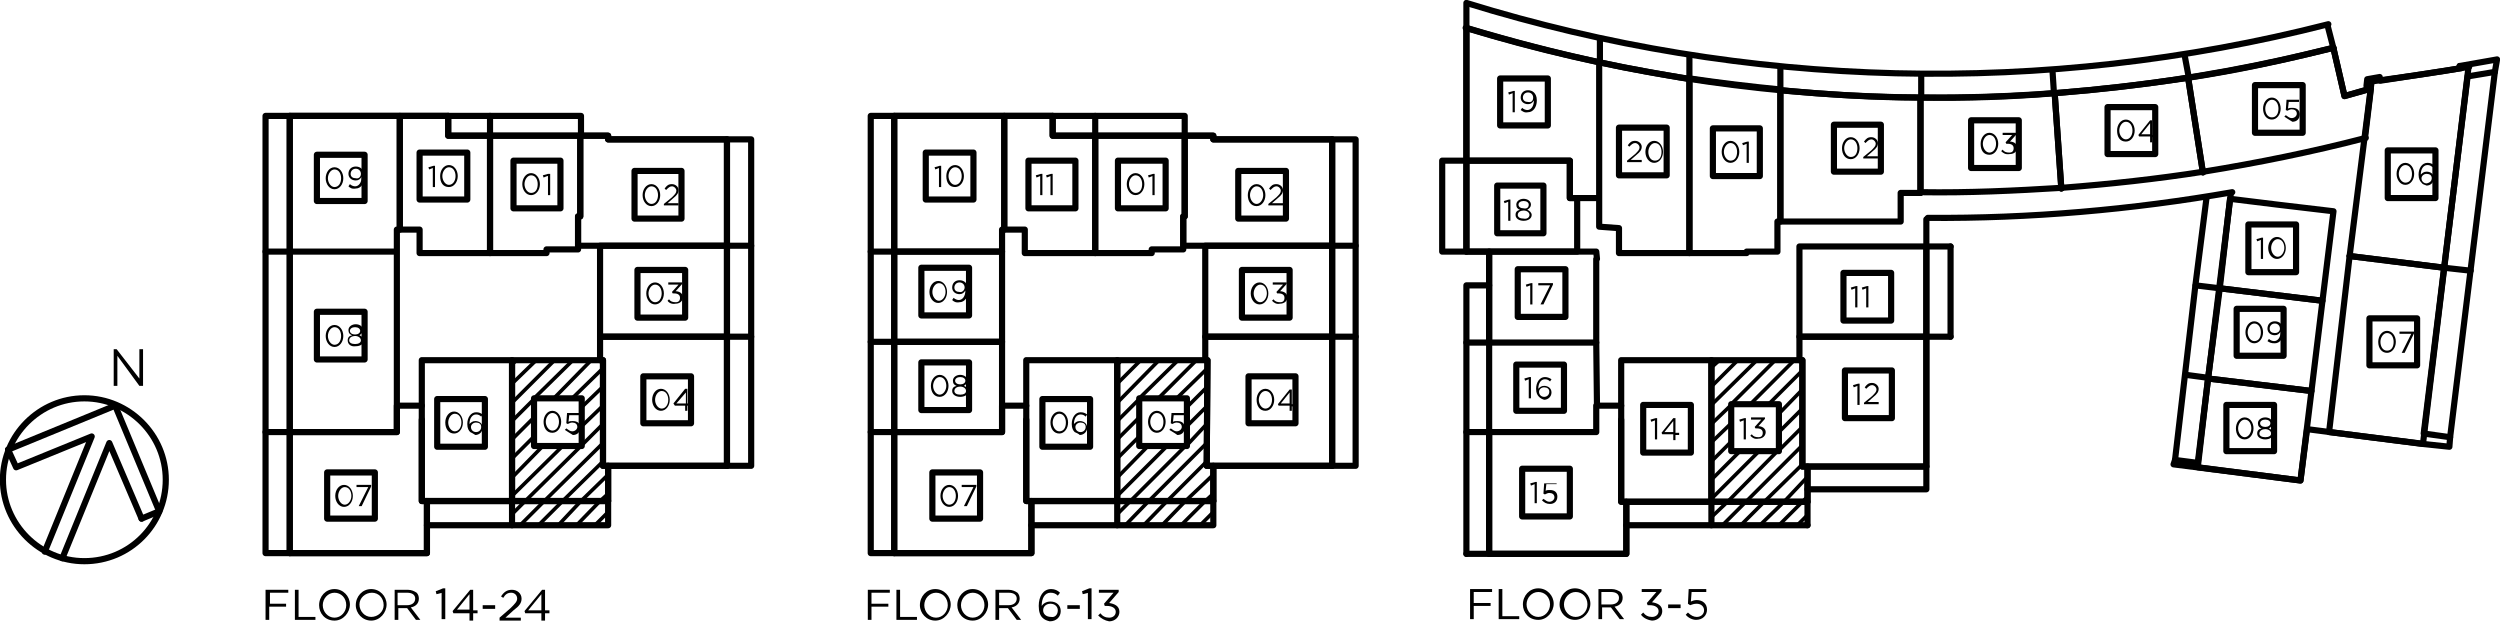 <?xml version="1.0" encoding="utf-8"?>
<!-- Generator: Adobe Illustrator 21.0.0, SVG Export Plug-In . SVG Version: 6.00 Build 0)  -->
<svg version="1.1" id="Layer_1" xmlns="http://www.w3.org/2000/svg" xmlns:xlink="http://www.w3.org/1999/xlink" x="0px" y="0px"
	 viewBox="0 0 340.8 85.5" style="enable-background:new 0 0 340.8 85.5;" xml:space="preserve">
<style type="text/css">
	.st0{fill:none;stroke:#000000;stroke-width:0.84;stroke-linecap:round;stroke-linejoin:round;stroke-miterlimit:10;}
	.st1{fill:none;stroke:#000000;stroke-width:0.5;stroke-linecap:round;stroke-linejoin:round;stroke-miterlimit:10;}
	.st2{enable-background:new    ;}
</style>
<path class="st0" d="M22.6,65.4c0-6.1-5-11.1-11.1-11.1s-11.1,5-11.1,11.1s5,11.1,11.1,11.1C17.7,76.5,22.6,71.5,22.6,65.4"/>
<polyline class="st0" points="1.1,61.3 15.7,55.3 21.7,69.7 "/>
<polyline class="st0" points="8.5,76.1 14.9,60.4 19.3,70.7 "/>
<polyline class="st0" points="6.1,75.2 12.5,59.5 2.2,63.7 1.1,61.3 "/>
<line class="st0" x1="19.3" y1="70.7" x2="21.7" y2="69.7"/>
<line class="st1" x1="152.3" y1="49.7" x2="152.9" y2="49.1"/>
<line class="st1" x1="152.3" y1="52.3" x2="155.5" y2="49.1"/>
<line class="st1" x1="152.3" y1="54.9" x2="158" y2="49.1"/>
<line class="st1" x1="152.3" y1="57.4" x2="155.3" y2="54.4"/>
<line class="st1" x1="155.3" y1="54.3" x2="160.6" y2="49.1"/>
<line class="st1" x1="152.3" y1="59.9" x2="155.3" y2="56.9"/>
<line class="st1" x1="157.9" y1="54.3" x2="163.1" y2="49.1"/>
<line class="st1" x1="152.3" y1="62.5" x2="155.3" y2="59.5"/>
<line class="st1" x1="160.4" y1="54.3" x2="164.6" y2="50.2"/>
<line class="st1" x1="152.3" y1="65.1" x2="156.5" y2="60.8"/>
<line class="st1" x1="161.8" y1="55.5" x2="164.6" y2="52.7"/>
<line class="st1" x1="152.3" y1="67.6" x2="159.1" y2="60.8"/>
<line class="st1" x1="161.8" y1="58.1" x2="164.6" y2="55.3"/>
<line class="st1" x1="154.1" y1="68.3" x2="161.6" y2="60.8"/>
<line class="st1" x1="161.8" y1="60.7" x2="164.5" y2="57.8"/>
<line class="st1" x1="156.6" y1="68.3" x2="164.5" y2="60.4"/>
<line class="st1" x1="159.1" y1="68.3" x2="164.5" y2="62.9"/>
<line class="st1" x1="161.6" y1="68.3" x2="165.4" y2="64.7"/>
<line class="st1" x1="164.3" y1="68.3" x2="165.4" y2="67.3"/>
<line class="st1" x1="152.3" y1="70.1" x2="154.1" y2="68.3"/>
<line class="st1" x1="153.4" y1="71.6" x2="156.6" y2="68.3"/>
<line class="st1" x1="155.9" y1="71.6" x2="159.1" y2="68.3"/>
<line class="st1" x1="158.4" y1="71.6" x2="161.6" y2="68.3"/>
<line class="st1" x1="161" y1="71.6" x2="164.3" y2="68.3"/>
<line class="st1" x1="163.6" y1="71.6" x2="165.4" y2="69.8"/>
<line class="st1" x1="69.8" y1="49.7" x2="70.4" y2="49.1"/>
<line class="st1" x1="69.8" y1="52.3" x2="73.1" y2="49.1"/>
<line class="st1" x1="69.8" y1="54.9" x2="75.6" y2="49.1"/>
<line class="st1" x1="69.8" y1="57.4" x2="72.8" y2="54.4"/>
<line class="st1" x1="72.8" y1="54.3" x2="78.1" y2="49.1"/>
<line class="st1" x1="69.8" y1="59.9" x2="72.8" y2="56.9"/>
<line class="st1" x1="75.5" y1="54.3" x2="80.6" y2="49.1"/>
<line class="st1" x1="69.8" y1="62.5" x2="72.8" y2="59.5"/>
<line class="st1" x1="78" y1="54.3" x2="82.2" y2="50.2"/>
<line class="st1" x1="69.8" y1="65.1" x2="74" y2="60.8"/>
<line class="st1" x1="79.3" y1="55.5" x2="82.2" y2="52.7"/>
<line class="st1" x1="69.8" y1="67.6" x2="76.7" y2="60.8"/>
<line class="st1" x1="79.3" y1="58.1" x2="82.2" y2="55.3"/>
<line class="st1" x1="71.6" y1="68.3" x2="79.2" y2="60.8"/>
<line class="st1" x1="79.3" y1="60.7" x2="82.2" y2="57.8"/>
<line class="st1" x1="74.2" y1="68.3" x2="82.2" y2="60.4"/>
<line class="st1" x1="76.7" y1="68.3" x2="82.2" y2="62.9"/>
<line class="st1" x1="79.2" y1="68.3" x2="82.9" y2="64.7"/>
<line class="st1" x1="81.8" y1="68.3" x2="82.9" y2="67.3"/>
<line class="st1" x1="69.8" y1="70.1" x2="71.6" y2="68.3"/>
<line class="st1" x1="70.9" y1="71.6" x2="74.2" y2="68.3"/>
<line class="st1" x1="73.4" y1="71.6" x2="76.7" y2="68.3"/>
<line class="st1" x1="76.1" y1="71.6" x2="79.2" y2="68.3"/>
<line class="st1" x1="78.6" y1="71.6" x2="81.8" y2="68.3"/>
<line class="st1" x1="81.1" y1="71.6" x2="82.9" y2="69.8"/>
<polyline class="st0" points="140.6,71.6 165.4,71.6 165.4,68.3 "/>
<polyline class="st0" points="181.6,19 184.8,19 184.8,63.5 181.6,63.5 "/>
<polyline class="st0" points="161.5,18.5 161.5,15.8 143.5,15.8 "/>
<polyline class="st0" points="125.6,36.5 132.1,36.5 132.1,43 125.6,43 125.6,36.5 "/>
<polyline class="st0" points="140.2,21.9 146.6,21.9 146.6,28.4 140.2,28.4 140.2,21.9 "/>
<polyline class="st0" points="152.4,21.9 158.9,21.9 158.9,28.4 152.4,28.4 152.4,21.9 "/>
<polyline class="st0" points="168.8,23.3 175.3,23.3 175.3,29.8 168.8,29.8 168.8,23.3 "/>
<polyline class="st0" points="169.3,36.8 175.8,36.8 175.8,43.3 169.3,43.3 169.3,36.8 "/>
<polyline class="st0" points="170.2,51.3 176.6,51.3 176.6,57.7 170.2,57.7 170.2,51.3 "/>
<polyline class="st0" points="155.3,54.3 161.8,54.3 161.8,60.8 155.3,60.8 155.3,54.3 "/>
<polyline class="st0" points="142.1,54.4 148.6,54.4 148.6,60.9 142.1,60.9 142.1,54.4 "/>
<polyline class="st0" points="127.1,64.4 133.6,64.4 133.6,70.7 127.1,70.7 127.1,64.4 "/>
<polyline class="st0" points="125.6,49.4 132.1,49.4 132.1,55.9 125.6,55.9 125.6,49.4 "/>
<polyline class="st0" points="126.2,20.8 132.7,20.8 132.7,27.2 126.2,27.2 126.2,20.8 "/>
<polyline class="st0" points="121.9,15.8 118.7,15.8 118.7,75.4 121.9,75.4 "/>
<polyline class="st0" points="181.6,19 165.4,19 165.4,18.5 143.5,18.5 143.5,15.8 121.9,15.8 121.9,75.4 140.6,75.4 140.6,68.3 
	165.4,68.3 165.4,63.5 181.6,63.5 181.6,19 "/>
<polyline class="st0" points="121.9,46.6 121.9,58.9 136.6,58.9 136.6,54.8 136.6,46.6 121.9,46.6 "/>
<polyline class="st0" points="121.9,34.3 121.9,22.3 121.9,15.8 136.9,15.8 136.9,31.3 136.6,31.3 136.6,34.3 121.9,34.3 "/>
<polyline class="st0" points="121.9,46.6 121.9,34.3 136.6,34.3 136.6,35.2 136.6,46.6 121.9,46.6 "/>
<polyline class="st0" points="139.7,34.5 139.7,31.3 136.9,31.3 136.9,15.8 143.5,15.8 143.5,18.5 149.3,18.5 149.3,34.5 
	139.7,34.5 "/>
<polyline class="st0" points="152.3,49.1 152.3,68.3 165.4,68.3 165.4,63.5 164.5,63.5 164.6,49.1 152.3,49.1 "/>
<polyline class="st0" points="139.9,49.1 139.9,68.3 152.3,68.3 152.3,49.1 139.9,49.1 "/>
<polyline class="st0" points="164.6,49.1 164.3,49.1 164.3,45.9 181.6,45.9 181.6,63.5 164.5,63.5 164.6,49.1 "/>
<polyline class="st0" points="139.9,57.2 139.9,68.3 140.6,68.3 140.6,75.4 121.9,75.4 121.9,58.9 136.6,58.9 136.6,55.3 
	139.9,55.3 "/>
<polyline class="st0" points="157,34 161.3,34 161.3,29.5 161.5,29.5 161.5,18.5 149.3,18.5 149.3,34.5 157,34.5 157,34 "/>
<polyline class="st0" points="161.5,18.5 165.4,18.5 165.4,19 181.6,19 181.6,33.5 164.3,33.5 161.3,33.5 161.3,29.5 161.5,29.5 
	161.5,18.5 "/>
<polyline class="st0" points="181.6,33.5 164.3,33.5 164.3,45.9 181.6,45.9 181.6,33.5 "/>
<line class="st0" x1="149.3" y1="18.5" x2="149.3" y2="15.8"/>
<line class="st0" x1="181.6" y1="33.5" x2="184.8" y2="33.5"/>
<line class="st0" x1="181.6" y1="45.9" x2="184.8" y2="45.9"/>
<line class="st0" x1="152.3" y1="68.3" x2="152.3" y2="71.6"/>
<line class="st0" x1="121.9" y1="58.9" x2="118.7" y2="58.9"/>
<line class="st0" x1="121.9" y1="46.6" x2="118.7" y2="46.6"/>
<line class="st0" x1="121.9" y1="34.3" x2="118.7" y2="34.3"/>
<polyline class="st0" points="58.2,71.6 82.9,71.6 82.9,68.3 "/>
<polyline class="st0" points="99.1,19 102.4,19 102.4,63.5 99.1,63.5 "/>
<polyline class="st0" points="79.2,18.5 79.2,15.8 61.1,15.8 "/>
<polyline class="st0" points="43.2,21.1 49.7,21.1 49.7,27.4 43.2,27.4 43.2,21.1 "/>
<polyline class="st0" points="70,21.9 76.4,21.9 76.4,28.4 70,28.4 70,21.9 "/>
<polyline class="st0" points="86.5,23.3 92.9,23.3 92.9,29.8 86.5,29.8 86.5,23.3 "/>
<polyline class="st0" points="86.9,36.8 93.4,36.8 93.4,43.3 86.9,43.3 86.9,36.8 "/>
<polyline class="st0" points="87.7,51.3 94.2,51.3 94.2,57.7 87.7,57.7 87.7,51.3 "/>
<polyline class="st0" points="72.8,54.3 79.3,54.3 79.3,60.8 72.8,60.8 72.8,54.3 "/>
<polyline class="st0" points="59.6,54.4 66.1,54.4 66.1,60.9 59.6,60.9 59.6,54.4 "/>
<polyline class="st0" points="44.6,64.4 51.1,64.4 51.1,70.7 44.6,70.7 44.6,64.4 "/>
<polyline class="st0" points="43.2,42.5 49.7,42.5 49.7,49 43.2,49 43.2,42.5 "/>
<polyline class="st0" points="57.2,20.8 63.7,20.8 63.7,27.2 57.2,27.2 57.2,20.8 "/>
<polyline class="st0" points="39.5,15.8 36.2,15.8 36.2,75.4 39.5,75.4 "/>
<polyline class="st0" points="99.1,19 82.9,19 82.9,18.5 61.1,18.5 61.1,15.8 39.5,15.8 39.5,75.4 58.2,75.4 58.2,68.3 82.9,68.3 
	82.9,63.5 99.1,63.5 99.1,19 "/>
<polyline class="st0" points="39.5,34.3 54.1,34.3 54.1,31.3 54.5,31.3 54.5,15.8 39.5,15.8 39.5,22.3 39.5,34.3 39.5,58.9 
	54.1,58.9 54.1,54.8 54.1,34.3 39.5,34.3 "/>
<polyline class="st0" points="57.2,34.5 57.2,31.3 54.5,31.3 54.5,15.8 61.1,15.8 61.1,18.5 66.8,18.5 66.8,34.5 57.2,34.5 "/>
<polyline class="st0" points="69.8,49.1 69.8,68.3 82.9,68.3 82.9,63.5 82.2,63.5 82.2,49.1 69.8,49.1 "/>
<polyline class="st0" points="57.5,49.1 57.5,68.3 69.8,68.3 69.8,49.1 57.5,49.1 "/>
<polyline class="st0" points="82.2,49.1 81.8,49.1 81.8,45.9 99.1,45.9 99.1,63.5 82.2,63.5 82.2,49.1 "/>
<polyline class="st0" points="57.5,57.2 57.5,68.3 58.2,68.3 58.2,75.4 39.5,75.4 39.5,58.9 54.1,58.9 54.1,55.3 57.5,55.3 "/>
<polyline class="st0" points="74.5,34 78.8,34 78.8,29.5 79.1,29.5 79.1,18.5 66.8,18.5 66.8,34.5 74.5,34.5 74.5,34 "/>
<polyline class="st0" points="79.1,18.5 82.9,18.5 82.9,19 99.1,19 99.1,33.5 81.8,33.5 78.8,33.5 78.8,29.5 79.1,29.5 79.1,18.5 
	"/>
<polyline class="st0" points="99.1,33.5 81.8,33.5 81.8,45.9 99.1,45.9 99.1,33.5 "/>
<line class="st0" x1="39.5" y1="34.3" x2="36.2" y2="34.3"/>
<line class="st0" x1="39.5" y1="58.9" x2="36.2" y2="58.9"/>
<line class="st0" x1="69.8" y1="68.3" x2="69.8" y2="71.6"/>
<line class="st0" x1="99.1" y1="33.5" x2="102.4" y2="33.5"/>
<line class="st0" x1="99.1" y1="45.9" x2="102.4" y2="45.9"/>
<line class="st0" x1="66.8" y1="18.5" x2="66.8" y2="15.8"/>
<g class="st2">
	<path d="M36.3,80.4h3v0.4h-2.5v1.5H39v0.4h-2.3v1.8h-0.5V80.4z"/>
	<path d="M40.2,80.4h0.5v3.7H43v0.4h-2.8V80.4z"/>
	<path d="M43.5,82.5L43.5,82.5c0-1.2,0.9-2.2,2.1-2.2s2.1,1,2.1,2.1c0,0,0,0,0,0c0,1.1-0.9,2.2-2.1,2.2
		C44.3,84.6,43.5,83.6,43.5,82.5z M47.2,82.5L47.2,82.5c0-1-0.7-1.7-1.6-1.7s-1.6,0.8-1.6,1.7v0c0,0.9,0.7,1.7,1.6,1.7
		S47.2,83.4,47.2,82.5z"/>
	<path d="M48.5,82.5L48.5,82.5c0-1.2,0.9-2.2,2.1-2.2s2.1,1,2.1,2.1c0,0,0,0,0,0c0,1.1-0.9,2.2-2.1,2.2
		C49.4,84.6,48.5,83.6,48.5,82.5z M52.3,82.5L52.3,82.5c0-1-0.7-1.7-1.6-1.7S49,81.5,49,82.4v0c0,0.9,0.7,1.7,1.6,1.7
		S52.3,83.4,52.3,82.5z"/>
	<path d="M53.8,80.4h1.8c0.5,0,0.9,0.2,1.2,0.4c0.2,0.2,0.3,0.5,0.3,0.8v0c0,0.7-0.5,1.1-1.1,1.2l1.3,1.7h-0.6l-1.2-1.6h0h-1.2v1.6
		h-0.5V80.4z M55.5,82.5c0.6,0,1.1-0.3,1.1-0.9v0c0-0.5-0.4-0.8-1.1-0.8h-1.3v1.7H55.5z"/>
	<path d="M60.3,80.8l-0.8,0.2l-0.1-0.4l1-0.4h0.3v4.2h-0.5V80.8z"/>
	<path d="M64,83.6h-2.2l-0.1-0.3l2.4-2.9h0.4v2.8h0.6v0.4h-0.6v1H64V83.6z M64,83.2V81l-1.7,2.1H64z"/>
	<path d="M65.8,82.5h1.7V83h-1.7V82.5z"/>
	<path d="M68.1,84.2l1.5-1.3c0.6-0.6,0.9-0.9,0.9-1.3c0-0.5-0.4-0.8-0.8-0.8c-0.5,0-0.8,0.2-1.1,0.7l-0.3-0.2
		c0.4-0.6,0.8-0.9,1.5-0.9c0.7,0,1.3,0.5,1.3,1.2v0c0,0.6-0.3,1-1.1,1.6l-1.1,1H71v0.4h-2.9V84.2z"/>
	<path d="M73.8,83.6h-2.2l-0.1-0.3l2.4-2.9h0.4v2.8h0.6v0.4h-0.6v1h-0.5V83.6z M73.8,83.2V81L72,83.2H73.8z"/>
</g>
<g class="st2">
	<path d="M118.3,80.4h3v0.4h-2.5v1.5h2.3v0.4h-2.3v1.8h-0.5V80.4z"/>
	<path d="M122.2,80.4h0.5v3.7h2.3v0.4h-2.8V80.4z"/>
	<path d="M125.4,82.5L125.4,82.5c0-1.2,0.9-2.2,2.1-2.2s2.1,1,2.1,2.1c0,0,0,0,0,0c0,1.1-0.9,2.2-2.1,2.2
		C126.3,84.6,125.4,83.6,125.4,82.5z M129.2,82.5L129.2,82.5c0-1-0.7-1.7-1.6-1.7s-1.6,0.8-1.6,1.7v0c0,0.9,0.7,1.7,1.6,1.7
		S129.2,83.4,129.2,82.5z"/>
	<path d="M130.5,82.5L130.5,82.5c0-1.2,0.9-2.2,2.1-2.2s2.1,1,2.1,2.1c0,0,0,0,0,0c0,1.1-0.9,2.2-2.1,2.2
		C131.3,84.6,130.5,83.6,130.5,82.5z M134.2,82.5L134.2,82.5c0-1-0.7-1.7-1.6-1.7s-1.6,0.8-1.6,1.7v0c0,0.9,0.7,1.7,1.6,1.7
		S134.2,83.4,134.2,82.5z"/>
	<path d="M135.7,80.4h1.8c0.5,0,0.9,0.2,1.2,0.4c0.2,0.2,0.3,0.5,0.3,0.8v0c0,0.7-0.5,1.1-1.1,1.2l1.3,1.7h-0.6l-1.2-1.6h0h-1.2v1.6
		h-0.5V80.4z M137.5,82.5c0.6,0,1.1-0.3,1.1-0.9v0c0-0.5-0.4-0.8-1.1-0.8h-1.3v1.7H137.5z"/>
	<path d="M142.1,84.2c-0.3-0.3-0.5-0.8-0.5-1.6v0c0-1.3,0.6-2.3,1.7-2.3c0.5,0,0.9,0.2,1.2,0.5l-0.3,0.4c-0.3-0.3-0.6-0.4-1-0.4
		c-0.8,0-1.2,0.8-1.2,1.8c0.2-0.3,0.6-0.6,1.2-0.6c0.8,0,1.4,0.5,1.4,1.3v0c0,0.8-0.6,1.4-1.5,1.4C142.7,84.6,142.4,84.5,142.1,84.2
		z M144.2,83.2L144.2,83.2c0-0.5-0.4-0.9-1-0.9c-0.6,0-1,0.4-1,0.9v0c0,0.5,0.4,0.9,1.1,0.9C143.8,84.2,144.2,83.8,144.2,83.2z"/>
	<path d="M145.5,82.5h1.7V83h-1.7V82.5z"/>
	<path d="M148.4,80.8l-0.8,0.2l-0.1-0.4l1-0.4h0.3v4.2h-0.5V80.8z"/>
	<path d="M149.7,83.9l0.3-0.3c0.3,0.4,0.7,0.6,1.2,0.6c0.5,0,0.9-0.3,0.9-0.8v0c0-0.5-0.5-0.8-1.2-0.8h-0.3l-0.1-0.3l1.3-1.5h-2
		v-0.4h2.7v0.3l-1.3,1.5c0.7,0.1,1.4,0.4,1.4,1.2v0c0,0.7-0.6,1.3-1.4,1.3C150.6,84.6,150.1,84.3,149.7,83.9z"/>
</g>
<g class="st2">
	<path d="M126.7,39.8L126.7,39.8c0-0.8,0.5-1.5,1.2-1.5c0.7,0,1.2,0.7,1.2,1.5v0c0,0.8-0.5,1.5-1.2,1.5
		C127.2,41.3,126.7,40.6,126.7,39.8z M128.9,39.8L128.9,39.8c0-0.6-0.3-1.2-0.9-1.2c-0.5,0-0.9,0.6-0.9,1.2v0c0,0.6,0.4,1.2,0.9,1.2
		C128.5,41,128.9,40.4,128.9,39.8z"/>
	<path d="M129.8,40.9l0.2-0.3c0.2,0.2,0.5,0.3,0.7,0.3c0.5,0,0.9-0.5,0.9-1.3c-0.2,0.3-0.4,0.5-0.8,0.5c-0.6,0-1-0.4-1-0.9v0
		c0-0.6,0.4-1,1-1c0.3,0,0.6,0.1,0.8,0.3c0.2,0.2,0.4,0.5,0.4,1.1v0c0,0.9-0.5,1.6-1.2,1.6C130.3,41.3,130,41.1,129.8,40.9z
		 M131.5,39.2L131.5,39.2c0-0.4-0.3-0.7-0.7-0.7s-0.7,0.3-0.7,0.7v0c0,0.4,0.3,0.6,0.7,0.6C131.2,39.9,131.5,39.5,131.5,39.2z"/>
</g>
<g class="st2">
	<path d="M141.8,24l-0.5,0.2l-0.1-0.3l0.7-0.2h0.2v2.9h-0.3V24z"/>
	<path d="M143.2,24l-0.5,0.2l-0.1-0.3l0.7-0.2h0.2v2.9h-0.3V24z"/>
</g>
<g class="st2">
	<path d="M153.6,25.1L153.6,25.1c0-0.8,0.5-1.5,1.2-1.5c0.7,0,1.2,0.7,1.2,1.5v0c0,0.8-0.5,1.5-1.2,1.5
		C154.1,26.6,153.6,25.9,153.6,25.1z M155.7,25.1L155.7,25.1c0-0.6-0.3-1.2-0.9-1.2c-0.5,0-0.9,0.6-0.9,1.2v0c0,0.6,0.4,1.2,0.9,1.2
		C155.4,26.3,155.7,25.8,155.7,25.1z"/>
	<path d="M157.1,24l-0.5,0.2l-0.1-0.3l0.7-0.2h0.2v2.9h-0.3V24z"/>
</g>
<g class="st2">
	<path d="M170.1,26.6L170.1,26.6c0-0.8,0.5-1.5,1.2-1.5c0.7,0,1.2,0.7,1.2,1.5v0c0,0.8-0.5,1.5-1.2,1.5
		C170.5,28.1,170.1,27.4,170.1,26.6z M172.2,26.6L172.2,26.6c0-0.6-0.3-1.2-0.9-1.2c-0.5,0-0.9,0.6-0.9,1.2v0c0,0.6,0.4,1.2,0.9,1.2
		C171.8,27.8,172.2,27.2,172.2,26.6z"/>
	<path d="M172.9,27.8l1.1-0.9c0.4-0.4,0.6-0.6,0.6-0.9c0-0.3-0.3-0.6-0.6-0.6c-0.3,0-0.5,0.2-0.8,0.5l-0.2-0.2
		c0.3-0.4,0.5-0.6,1-0.6c0.5,0,0.9,0.4,0.9,0.8v0c0,0.4-0.2,0.7-0.7,1.1l-0.8,0.7h1.5V28h-2V27.8z"/>
</g>
<g class="st2">
	<path d="M170.5,40L170.5,40c0-0.8,0.5-1.5,1.2-1.5s1.2,0.7,1.2,1.5v0c0,0.8-0.5,1.5-1.2,1.5C171,41.5,170.5,40.8,170.5,40z
		 M172.7,40L172.7,40c0-0.6-0.3-1.2-0.9-1.2c-0.5,0-0.9,0.6-0.9,1.2v0c0,0.6,0.4,1.2,0.9,1.2S172.7,40.6,172.7,40z"/>
	<path d="M173.4,41l0.2-0.2c0.2,0.3,0.5,0.4,0.9,0.4c0.4,0,0.6-0.2,0.6-0.6v0c0-0.4-0.3-0.6-0.8-0.6h-0.2l-0.1-0.2l0.9-1h-1.4v-0.3
		h1.9v0.2l-0.9,1c0.5,0,1,0.3,1,0.8v0c0,0.5-0.4,0.9-1,0.9C174,41.5,173.7,41.3,173.4,41z"/>
</g>
<g class="st2">
	<path d="M171.3,54.5L171.3,54.5c0-0.8,0.5-1.5,1.2-1.5c0.7,0,1.2,0.7,1.2,1.5v0c0,0.8-0.5,1.5-1.2,1.5
		C171.7,56,171.3,55.3,171.3,54.5z M173.4,54.5L173.4,54.5c0-0.6-0.3-1.2-0.9-1.2c-0.5,0-0.9,0.6-0.9,1.2v0c0,0.6,0.4,1.2,0.9,1.2
		C173,55.7,173.4,55.2,173.4,54.5z"/>
	<path d="M175.8,55.3h-1.5l-0.1-0.2l1.6-2h0.3v2h0.5v0.3h-0.5V56h-0.3V55.3z M175.8,55v-1.5l-1.2,1.5H175.8z"/>
</g>
<g class="st2">
	<path d="M156.5,57.5L156.5,57.5c0-0.8,0.5-1.5,1.2-1.5c0.7,0,1.2,0.7,1.2,1.5v0c0,0.8-0.5,1.5-1.2,1.5
		C157,59,156.5,58.3,156.5,57.5z M158.6,57.5L158.6,57.5c0-0.6-0.3-1.2-0.9-1.2c-0.5,0-0.9,0.6-0.9,1.2v0c0,0.6,0.4,1.2,0.9,1.2
		C158.3,58.7,158.6,58.2,158.6,57.5z"/>
	<path d="M159.4,58.6l0.2-0.2c0.3,0.2,0.5,0.4,0.8,0.4c0.4,0,0.7-0.3,0.7-0.6v0c0-0.4-0.3-0.6-0.7-0.6c-0.2,0-0.4,0.1-0.6,0.2
		l-0.2-0.1l0.1-1.4h1.7v0.3H160l-0.1,0.9c0.2-0.1,0.3-0.1,0.6-0.1c0.6,0,1,0.3,1,0.9v0c0,0.6-0.4,1-1,1
		C160.1,59,159.7,58.8,159.4,58.6z"/>
</g>
<g class="st2">
	<path d="M143.2,57.6L143.2,57.6c0-0.8,0.5-1.5,1.2-1.5c0.7,0,1.2,0.7,1.2,1.5v0c0,0.8-0.5,1.5-1.2,1.5
		C143.7,59.1,143.2,58.5,143.2,57.6z M145.3,57.6L145.3,57.6c0-0.6-0.3-1.2-0.9-1.2c-0.5,0-0.9,0.6-0.9,1.2v0c0,0.6,0.4,1.2,0.9,1.2
		C145,58.8,145.3,58.3,145.3,57.6z"/>
	<path d="M146.5,58.9c-0.2-0.2-0.4-0.5-0.4-1.1v0c0-0.9,0.5-1.6,1.2-1.6c0.4,0,0.6,0.1,0.9,0.3l-0.2,0.3c-0.2-0.2-0.4-0.3-0.7-0.3
		c-0.5,0-0.9,0.5-0.9,1.3c0.2-0.2,0.4-0.4,0.8-0.4c0.5,0,1,0.3,1,0.9v0c0,0.6-0.5,1-1,1C147,59.1,146.7,59,146.5,58.9z M148,58.2
		L148,58.2c0-0.4-0.3-0.6-0.7-0.6c-0.4,0-0.7,0.3-0.7,0.6v0c0,0.4,0.3,0.7,0.7,0.7C147.7,58.9,148,58.6,148,58.2z"/>
</g>
<g class="st2">
	<path d="M128.2,67.6L128.2,67.6c0-0.8,0.5-1.5,1.2-1.5c0.7,0,1.2,0.7,1.2,1.5v0c0,0.8-0.5,1.5-1.2,1.5
		C128.7,69.1,128.2,68.4,128.2,67.6z M130.3,67.6L130.3,67.6c0-0.6-0.3-1.2-0.9-1.2c-0.5,0-0.9,0.6-0.9,1.2v0c0,0.6,0.4,1.2,0.9,1.2
		C130,68.8,130.3,68.2,130.3,67.6z"/>
	<path d="M132.7,66.4h-1.6v-0.3h2v0.2l-1.3,2.7h-0.4L132.7,66.4z"/>
</g>
<g class="st2">
	<path d="M126.9,52.6L126.9,52.6c0-0.8,0.5-1.5,1.2-1.5c0.7,0,1.2,0.7,1.2,1.5v0c0,0.8-0.5,1.5-1.2,1.5
		C127.3,54.1,126.9,53.4,126.9,52.6z M129,52.6L129,52.6c0-0.6-0.3-1.2-0.9-1.2c-0.5,0-0.9,0.6-0.9,1.2v0c0,0.6,0.4,1.2,0.9,1.2
		C128.6,53.8,129,53.2,129,52.6z"/>
	<path d="M129.8,53.3L129.8,53.3c0-0.4,0.2-0.6,0.6-0.7c-0.3-0.1-0.5-0.3-0.5-0.7v0c0-0.5,0.5-0.8,1-0.8s1,0.3,1,0.8v0
		c0,0.3-0.2,0.5-0.5,0.7c0.3,0.1,0.6,0.4,0.6,0.7v0c0,0.5-0.5,0.8-1.1,0.8C130.3,54.1,129.8,53.8,129.8,53.3z M131.7,53.3
		L131.7,53.3c0-0.3-0.3-0.6-0.8-0.6c-0.4,0-0.8,0.2-0.8,0.6v0c0,0.3,0.3,0.5,0.8,0.5S131.7,53.6,131.7,53.3z M131.6,51.9L131.6,51.9
		c0-0.3-0.3-0.5-0.7-0.5c-0.4,0-0.7,0.2-0.7,0.5v0c0,0.3,0.3,0.5,0.7,0.5C131.3,52.4,131.6,52.2,131.6,51.9z"/>
</g>
<g class="st2">
	<path d="M128,22.9l-0.5,0.2l-0.1-0.3l0.7-0.2h0.2v2.9H128V22.9z"/>
	<path d="M129,24L129,24c0-0.8,0.5-1.5,1.2-1.5c0.7,0,1.2,0.7,1.2,1.5v0c0,0.8-0.5,1.5-1.2,1.5C129.4,25.5,129,24.9,129,24z
		 M131.1,24L131.1,24c0-0.6-0.3-1.2-0.9-1.2c-0.5,0-0.9,0.6-0.9,1.2v0c0,0.6,0.4,1.2,0.9,1.2C130.7,25.2,131.1,24.7,131.1,24z"/>
</g>
<g class="st2">
	<path d="M44.4,24.3L44.4,24.3c0-0.8,0.5-1.5,1.2-1.5c0.7,0,1.2,0.7,1.2,1.5v0c0,0.8-0.5,1.5-1.2,1.5C44.9,25.8,44.4,25.1,44.4,24.3
		z M46.5,24.3L46.5,24.3c0-0.6-0.3-1.2-0.9-1.2c-0.5,0-0.9,0.6-0.9,1.2v0c0,0.6,0.4,1.2,0.9,1.2C46.2,25.5,46.5,24.9,46.5,24.3z"/>
	<path d="M47.5,25.4l0.2-0.3c0.2,0.2,0.5,0.3,0.7,0.3c0.5,0,0.9-0.5,0.9-1.3c-0.2,0.3-0.4,0.5-0.8,0.5c-0.6,0-1-0.4-1-0.9v0
		c0-0.6,0.4-1,1-1c0.3,0,0.6,0.1,0.8,0.3c0.2,0.2,0.4,0.5,0.4,1.1v0c0,0.9-0.5,1.6-1.2,1.6C48,25.8,47.7,25.6,47.5,25.4z M49.2,23.7
		L49.2,23.7c0-0.4-0.3-0.7-0.7-0.7s-0.7,0.3-0.7,0.7v0c0,0.4,0.3,0.6,0.7,0.6C48.9,24.4,49.2,24.1,49.2,23.7z"/>
</g>
<g class="st2">
	<path d="M71.2,25.1L71.2,25.1c0-0.8,0.5-1.5,1.2-1.5c0.7,0,1.2,0.7,1.2,1.5v0c0,0.8-0.5,1.5-1.2,1.5C71.7,26.6,71.2,25.9,71.2,25.1
		z M73.3,25.1L73.3,25.1c0-0.6-0.3-1.2-0.9-1.2c-0.5,0-0.9,0.6-0.9,1.2v0c0,0.6,0.4,1.2,0.9,1.2C73,26.3,73.3,25.8,73.3,25.1z"/>
	<path d="M74.6,24l-0.5,0.2L74,23.9l0.7-0.2H75v2.9h-0.3V24z"/>
</g>
<g class="st2">
	<path d="M87.6,26.6L87.6,26.6c0-0.8,0.5-1.5,1.2-1.5c0.7,0,1.2,0.7,1.2,1.5v0c0,0.8-0.5,1.5-1.2,1.5C88.1,28.1,87.6,27.4,87.6,26.6
		z M89.7,26.6L89.7,26.6c0-0.6-0.3-1.2-0.9-1.2c-0.5,0-0.9,0.6-0.9,1.2v0c0,0.6,0.4,1.2,0.9,1.2C89.4,27.8,89.7,27.2,89.7,26.6z"/>
	<path d="M90.5,27.8l1.1-0.9c0.4-0.4,0.6-0.6,0.6-0.9c0-0.3-0.3-0.6-0.6-0.6c-0.3,0-0.5,0.2-0.8,0.5l-0.2-0.2c0.3-0.4,0.5-0.6,1-0.6
		c0.5,0,0.9,0.4,0.9,0.8v0c0,0.4-0.2,0.7-0.7,1.1L91,27.7h1.5V28h-2V27.8z"/>
</g>
<g class="st2">
	<path d="M88.1,40L88.1,40c0-0.8,0.5-1.5,1.2-1.5c0.7,0,1.2,0.7,1.2,1.5v0c0,0.8-0.5,1.5-1.2,1.5C88.6,41.5,88.1,40.8,88.1,40z
		 M90.2,40L90.2,40c0-0.6-0.3-1.2-0.9-1.2c-0.5,0-0.9,0.6-0.9,1.2v0c0,0.6,0.4,1.2,0.9,1.2C89.9,41.2,90.2,40.6,90.2,40z"/>
	<path d="M91,41l0.2-0.2c0.2,0.3,0.5,0.4,0.9,0.4c0.4,0,0.6-0.2,0.6-0.6v0c0-0.4-0.3-0.6-0.8-0.6h-0.2l-0.1-0.2l0.9-1h-1.4v-0.3H93
		v0.2l-0.9,1c0.5,0,1,0.3,1,0.8v0c0,0.5-0.4,0.9-1,0.9C91.6,41.5,91.2,41.3,91,41z"/>
</g>
<g class="st2">
	<path d="M88.9,54.5L88.9,54.5c0-0.8,0.5-1.5,1.2-1.5c0.7,0,1.2,0.7,1.2,1.5v0c0,0.8-0.5,1.5-1.2,1.5C89.4,56,88.9,55.3,88.9,54.5z
		 M91.1,54.5L91.1,54.5c0-0.6-0.3-1.2-0.9-1.2c-0.5,0-0.9,0.6-0.9,1.2v0c0,0.6,0.4,1.2,0.9,1.2C90.7,55.7,91.1,55.2,91.1,54.5z"/>
	<path d="M93.5,55.3h-1.5L91.8,55l1.6-2h0.3v2h0.5v0.3h-0.5V56h-0.3V55.3z M93.5,55v-1.5L92.2,55H93.5z"/>
</g>
<g class="st2">
	<path d="M74.1,57.5L74.1,57.5c0-0.8,0.5-1.5,1.2-1.5c0.7,0,1.2,0.7,1.2,1.5v0c0,0.8-0.5,1.5-1.2,1.5C74.5,59,74.1,58.3,74.1,57.5z
		 M76.2,57.5L76.2,57.5c0-0.6-0.3-1.2-0.9-1.2c-0.5,0-0.9,0.6-0.9,1.2v0c0,0.6,0.4,1.2,0.9,1.2C75.8,58.7,76.2,58.2,76.2,57.5z"/>
	<path d="M77,58.6l0.2-0.2c0.3,0.2,0.5,0.4,0.8,0.4c0.4,0,0.7-0.3,0.7-0.6v0c0-0.4-0.3-0.6-0.7-0.6c-0.2,0-0.4,0.1-0.6,0.2l-0.2-0.1
		l0.1-1.4H79v0.3h-1.4l-0.1,0.9c0.2-0.1,0.3-0.1,0.6-0.1c0.6,0,1,0.3,1,0.9v0c0,0.6-0.4,1-1,1C77.6,59,77.3,58.8,77,58.6z"/>
</g>
<g class="st2">
	<path d="M60.7,57.6L60.7,57.6c0-0.8,0.5-1.5,1.2-1.5c0.7,0,1.2,0.7,1.2,1.5v0c0,0.8-0.5,1.5-1.2,1.5C61.2,59.1,60.7,58.5,60.7,57.6
		z M62.9,57.6L62.9,57.6c0-0.6-0.3-1.2-0.9-1.2c-0.5,0-0.9,0.6-0.9,1.2v0c0,0.6,0.4,1.2,0.9,1.2C62.5,58.8,62.9,58.3,62.9,57.6z"/>
	<path d="M64.1,58.9c-0.2-0.2-0.4-0.5-0.4-1.1v0c0-0.9,0.5-1.6,1.2-1.6c0.4,0,0.6,0.1,0.9,0.3l-0.2,0.3c-0.2-0.2-0.4-0.3-0.7-0.3
		c-0.5,0-0.9,0.5-0.9,1.3c0.2-0.2,0.4-0.4,0.8-0.4c0.5,0,1,0.3,1,0.9v0c0,0.6-0.5,1-1,1C64.5,59.1,64.3,59,64.1,58.9z M65.6,58.2
		L65.6,58.2c0-0.4-0.3-0.6-0.7-0.6c-0.4,0-0.7,0.3-0.7,0.6v0c0,0.4,0.3,0.7,0.7,0.7C65.3,58.9,65.6,58.6,65.6,58.2z"/>
</g>
<g class="st2">
	<path d="M45.7,67.6L45.7,67.6c0-0.8,0.5-1.5,1.2-1.5c0.7,0,1.2,0.7,1.2,1.5v0c0,0.8-0.5,1.5-1.2,1.5C46.2,69.1,45.7,68.4,45.7,67.6
		z M47.9,67.6L47.9,67.6c0-0.6-0.3-1.2-0.9-1.2c-0.5,0-0.9,0.6-0.9,1.2v0c0,0.6,0.4,1.2,0.9,1.2C47.5,68.8,47.9,68.2,47.9,67.6z"/>
	<path d="M50.2,66.4h-1.6v-0.3h2v0.2l-1.3,2.7h-0.4L50.2,66.4z"/>
</g>
<g class="st2">
	<path d="M44.4,45.8L44.4,45.8c0-0.8,0.5-1.5,1.2-1.5c0.7,0,1.2,0.7,1.2,1.5v0c0,0.8-0.5,1.5-1.2,1.5C44.9,47.3,44.4,46.6,44.4,45.8
		z M46.5,45.8L46.5,45.8c0-0.6-0.3-1.2-0.9-1.2c-0.5,0-0.9,0.6-0.9,1.2v0c0,0.6,0.4,1.2,0.9,1.2C46.2,47,46.5,46.4,46.5,45.8z"/>
	<path d="M47.4,46.4L47.4,46.4c0-0.4,0.2-0.6,0.6-0.7c-0.3-0.1-0.5-0.3-0.5-0.7v0c0-0.5,0.5-0.8,1-0.8s1,0.3,1,0.8v0
		c0,0.3-0.2,0.5-0.5,0.7c0.3,0.1,0.6,0.4,0.6,0.7v0c0,0.5-0.5,0.8-1.1,0.8C47.8,47.3,47.4,46.9,47.4,46.4z M49.2,46.4L49.2,46.4
		c0-0.3-0.3-0.6-0.8-0.6c-0.4,0-0.8,0.2-0.8,0.6v0c0,0.3,0.3,0.5,0.8,0.5S49.2,46.7,49.2,46.4z M49.1,45.1L49.1,45.1
		c0-0.3-0.3-0.5-0.7-0.5c-0.4,0-0.7,0.2-0.7,0.5v0c0,0.3,0.3,0.5,0.7,0.5C48.8,45.6,49.1,45.4,49.1,45.1z"/>
</g>
<g class="st2">
	<path d="M59,22.9l-0.5,0.2l-0.1-0.3l0.7-0.2h0.2v2.9H59V22.9z"/>
	<path d="M60,24L60,24c0-0.8,0.5-1.5,1.2-1.5c0.7,0,1.2,0.7,1.2,1.5v0c0,0.8-0.5,1.5-1.2,1.5C60.4,25.5,60,24.9,60,24z M62.1,24
		L62.1,24c0-0.6-0.3-1.2-0.9-1.2c-0.5,0-0.9,0.6-0.9,1.2v0c0,0.6,0.4,1.2,0.9,1.2C61.7,25.2,62.1,24.7,62.1,24z"/>
</g>
<g>
	<line class="st1" x1="233.3" y1="50.1" x2="234.4" y2="49.1"/>
	<line class="st1" x1="233.3" y1="52.7" x2="236.9" y2="49.1"/>
	<line class="st1" x1="233.3" y1="55.2" x2="239.5" y2="49.1"/>
	<line class="st1" x1="233.3" y1="57.8" x2="236" y2="55.2"/>
	<line class="st1" x1="236" y1="55.1" x2="242" y2="49.1"/>
	<line class="st1" x1="233.3" y1="60.3" x2="236" y2="57.7"/>
	<line class="st1" x1="238.6" y1="55.1" x2="244.6" y2="49.1"/>
	<line class="st1" x1="233.3" y1="62.9" x2="236" y2="60.2"/>
	<line class="st1" x1="241.1" y1="55.1" x2="245.7" y2="50.5"/>
	<line class="st1" x1="233.3" y1="65.4" x2="237.2" y2="61.5"/>
	<line class="st1" x1="242.5" y1="56.4" x2="245.7" y2="53.1"/>
	<line class="st1" x1="233.3" y1="68" x2="239.8" y2="61.5"/>
	<line class="st1" x1="242.5" y1="58.9" x2="245.7" y2="55.7"/>
	<line class="st1" x1="235.5" y1="68.4" x2="242.3" y2="61.5"/>
	<line class="st1" x1="242.5" y1="61.4" x2="245.7" y2="58.2"/>
	<line class="st1" x1="238" y1="68.4" x2="245.7" y2="60.7"/>
	<line class="st1" x1="240.5" y1="68.4" x2="245.7" y2="63.3"/>
	<line class="st1" x1="243.2" y1="68.4" x2="246.4" y2="65"/>
	<line class="st1" x1="245.7" y1="68.4" x2="246.4" y2="67.7"/>
	<line class="st1" x1="233.3" y1="70.5" x2="235.5" y2="68.4"/>
	<line class="st1" x1="234.8" y1="71.6" x2="238" y2="68.4"/>
	<line class="st1" x1="237.3" y1="71.6" x2="240.5" y2="68.4"/>
	<line class="st1" x1="239.9" y1="71.6" x2="243.2" y2="68.4"/>
	<line class="st1" x1="242.5" y1="71.6" x2="245.7" y2="68.4"/>
	<line class="st1" x1="245" y1="71.6" x2="246.4" y2="70.2"/>
	<polyline class="st0" points="230.3,10.9 230.3,34.5 233.1,34.5 238.1,34.5 238.1,34.3 242.3,34.3 242.3,30.2 242.7,30.2 
		242.7,12.3 	"/>
	<path class="st0" d="M230.4,10.7c4.1,0.6,8.2,1.1,12.3,1.5"/>
	<line class="st0" x1="261.8" y1="13.4" x2="261.8" y2="26.3"/>
	<path class="st0" d="M261.9,26.2c6.4,0.1,12.8-0.2,19.2-0.6"/>
	<line class="st0" x1="281" y1="25.7" x2="280.1" y2="12.8"/>
	<path class="st0" d="M261.9,13.3c6.1,0.1,12.2-0.1,18.3-0.6"/>
	<path class="st0" d="M298.3,10.6c6.6-1,13-2.4,19.5-4"/>
	<line class="st0" x1="298.3" y1="10.7" x2="300.3" y2="23.5"/>
	<path class="st0" d="M300.4,23.4c7.4-1.2,14.8-2.7,22.1-4.6"/>
	<polyline class="st0" points="322.4,18.8 323.2,12.1 319.6,13.1 318.1,6.6 	"/>
	<polyline class="st0" points="318.1,28.8 310.5,27.9 304,27.1 302.6,39.3 316.6,41 318.1,28.8 	"/>
	<polyline class="st0" points="316.6,41 302.6,39.3 301,51.6 315.1,53.3 316.6,41 	"/>
	<polyline class="st0" points="315.1,53.3 301,51.6 299.6,63.7 313.6,65.5 315.1,53.3 	"/>
	<line class="st0" x1="320.3" y1="34.9" x2="323.3" y2="11.1"/>
	<path class="st0" d="M323.3,11.1c4.4-0.6,8.8-1.2,13.3-2"/>
	<polyline class="st0" points="336.5,9.2 333.2,36.5 320.3,34.9 	"/>
	<polyline class="st0" points="333.2,36.5 320.3,34.9 317.5,58.9 330.3,60.5 333.2,36.5 	"/>
	<polyline class="st0" points="242.7,12.3 242.7,30.2 259.1,30.2 259.1,26.3 261.8,26.3 261.8,13.4 	"/>
	<path class="st0" d="M242.8,12.3c6.4,0.6,12.8,1,19.2,1"/>
	<line class="st0" x1="280.1" y1="12.8" x2="281" y2="25.7"/>
	<path class="st0" d="M281.1,25.6c6.5-0.5,12.9-1.2,19.3-2.2"/>
	<line class="st0" x1="300.3" y1="23.5" x2="298.3" y2="10.7"/>
	<path class="st0" d="M280.2,12.7c6.1-0.5,12.1-1.2,18.2-2.1"/>
	<path class="st0" d="M199.9,0.4c38.1,11.8,78.8,12.8,117.5,2.9"/>
	<line class="st0" x1="301" y1="51.5" x2="298" y2="51.1"/>
	<polyline class="st0" points="300.8,26.9 299.3,38.7 296.5,62.7 	"/>
	<line class="st0" x1="265.9" y1="45.9" x2="265.9" y2="33.6"/>
	<line class="st0" x1="199.9" y1="3.9" x2="199.9" y2="0.7"/>
	<line class="st0" x1="218.1" y1="8.6" x2="218.1" y2="5.4"/>
	<line class="st0" x1="333.2" y1="36.5" x2="336.8" y2="36.9"/>
	<line class="st0" x1="242.7" y1="12.3" x2="242.7" y2="9.2"/>
	<line class="st0" x1="230.3" y1="10.9" x2="230.3" y2="7.7"/>
	<line class="st0" x1="261.9" y1="13.4" x2="261.9" y2="10.3"/>
	<line class="st0" x1="280" y1="12.8" x2="279.8" y2="9.7"/>
	<line class="st0" x1="298.4" y1="10.7" x2="297.8" y2="7.5"/>
	<polyline class="st0" points="199.9,34.3 196.6,34.3 196.6,21.9 199.7,21.9 	"/>
	<polyline class="st0" points="262.6,63.6 262.6,66.7 246.4,66.7 	"/>
	<polyline class="st0" points="203,38.9 199.9,38.9 199.9,75.5 	"/>
	<polyline class="st0" points="335.3,9 335.5,9.3 324.5,11 324.4,10.5 322.7,10.8 322.6,11.7 322.7,12.2 319.6,13.1 318.1,6.6 	"/>
	<path class="st0" d="M199.8,3.8c38.4,11.7,79.3,12.6,118.3,2.7"/>
	<polyline class="st0" points="199.9,3.9 199.9,34.3 203,34.3 203,75.5 221.7,75.5 221.7,68.4 246.4,68.4 246.4,63.6 262.6,63.6 
		262.6,29.9 	"/>
	<path class="st0" d="M262.8,29.7c13.9,0.1,27.8-1.1,41.5-3.5"/>
	<polyline class="st0" points="304.1,26.4 299.6,63.1 296.5,62.7 296.3,63.3 313.6,65.5 314.5,58.5 330.1,60.5 333.9,60.9 334,59.6 
		330.4,59.1 336.4,10.3 336.5,10.4 340.1,9.8 340.4,8.1 335.3,9 	"/>
	<line class="st0" x1="203" y1="75.5" x2="199.9" y2="75.5"/>
	<line class="st0" x1="318.1" y1="6.6" x2="317.3" y2="3.5"/>
	<line class="st0" x1="340.1" y1="9.8" x2="334" y2="59.6"/>
	<line class="st0" x1="302.6" y1="39.3" x2="299.3" y2="38.9"/>
	<polyline class="st0" points="203,46.7 203,34.3 217.6,34.3 217.7,35.3 217.6,35.3 217.6,46.7 203,46.7 	"/>
	<polyline class="st0" points="233.3,49.1 233.3,68.4 246.4,68.4 246.4,63.6 245.7,63.6 245.7,49.1 233.3,49.1 	"/>
	<polyline class="st0" points="221,49.1 221,68.4 233.3,68.4 233.3,49.1 221,49.1 	"/>
	<polyline class="st0" points="245.7,49.1 245.3,49.1 245.3,45.9 262.6,45.9 262.6,63.6 245.7,63.6 245.7,49.1 	"/>
	<polyline class="st0" points="221,57.2 221,68.4 221.7,68.4 221.7,75.5 203,75.5 203,58.9 217.6,58.9 217.6,55.3 221,55.3 	"/>
	<polyline class="st0" points="262.6,33.6 245.3,33.6 245.3,45.9 262.6,45.9 262.6,33.6 	"/>
	<path class="st0" d="M199.9,3.8c6,1.8,12.1,3.4,18.2,4.7"/>
	<polyline class="st0" points="230.3,10.9 230.3,34.5 220.7,34.5 220.7,31.1 218,30.9 218,8.6 218,23.5 218,27 214,27 214,21.9 
		199.9,21.9 199.9,3.9 	"/>
	<path class="st0" d="M218.1,8.5c4.1,0.9,8.2,1.6,12.3,2.3"/>
	<polyline class="st0" points="199.9,21.9 214,21.9 214,27 215,27 215,29.4 215,34.3 199.9,34.3 199.9,21.9 	"/>
	<line class="st0" x1="221.7" y1="71.6" x2="246.4" y2="71.6"/>
	<line class="st0" x1="233.3" y1="68.4" x2="233.3" y2="71.6"/>
	<line class="st0" x1="246.4" y1="68.4" x2="246.4" y2="71.6"/>
	<line class="st0" x1="203" y1="58.9" x2="199.9" y2="58.9"/>
	<line class="st0" x1="203" y1="46.7" x2="199.9" y2="46.7"/>
	<line class="st0" x1="262.6" y1="45.9" x2="265.9" y2="45.9"/>
	<line class="st0" x1="217.6" y1="46.7" x2="217.7" y2="55.3"/>
	<polyline class="st0" points="206.9,36.7 213.4,36.7 213.4,43.2 206.9,43.2 206.9,36.7 	"/>
	<polyline class="st0" points="251.3,37.2 257.8,37.2 257.8,43.7 251.3,43.7 251.3,37.2 	"/>
	<polyline class="st0" points="251.5,50.5 257.9,50.5 257.9,57 251.5,57 251.5,50.5 	"/>
	<polyline class="st0" points="236,55.1 242.5,55.1 242.5,61.5 236,61.5 236,55.1 	"/>
	<polyline class="st0" points="224,55.2 230.5,55.2 230.5,61.7 224,61.7 224,55.2 	"/>
	<polyline class="st0" points="207.5,63.9 214,63.9 214,70.4 207.5,70.4 207.5,63.9 	"/>
	<polyline class="st0" points="206.7,49.7 213.2,49.7 213.2,56 206.7,56 206.7,49.7 	"/>
	<polyline class="st0" points="204.1,25.3 210.4,25.3 210.4,31.8 204.1,31.8 204.1,25.3 	"/>
	<polyline class="st0" points="204.5,10.7 211,10.7 211,17.1 204.5,17.1 204.5,10.7 	"/>
	<polyline class="st0" points="250,17 256.4,17 256.4,23.4 250,23.4 250,17 	"/>
	<polyline class="st0" points="268.7,16.4 275.2,16.4 275.2,22.9 268.7,22.9 268.7,16.4 	"/>
	<polyline class="st0" points="287.3,14.6 293.8,14.6 293.8,21 287.3,21 287.3,14.6 	"/>
	<polyline class="st0" points="307.4,11.6 313.9,11.6 313.9,18.1 307.4,18.1 307.4,11.6 	"/>
	<polyline class="st0" points="325.5,20.5 332,20.5 332,27 325.5,27 325.5,20.5 	"/>
	<polyline class="st0" points="323,43.4 329.5,43.4 329.5,49.8 323,49.8 323,43.4 	"/>
	<polyline class="st0" points="303.5,55.2 310,55.2 310,61.5 303.5,61.5 303.5,55.2 	"/>
	<polyline class="st0" points="304.9,42.1 311.3,42.1 311.3,48.5 304.9,48.5 304.9,42.1 	"/>
	<polyline class="st0" points="306.5,30.6 313,30.6 313,37.1 306.5,37.1 306.5,30.6 	"/>
	<polyline class="st0" points="220.7,17.4 227.2,17.4 227.2,23.9 220.7,23.9 220.7,17.4 	"/>
	<polyline class="st0" points="233.5,17.5 239.9,17.5 239.9,24 233.5,24 233.5,17.5 	"/>
	<line class="st0" x1="262.6" y1="33.6" x2="265.9" y2="33.6"/>
	<g class="st2">
		<path d="M200.4,80.3h3v0.4h-2.5v1.5h2.3v0.4h-2.3v1.8h-0.5V80.3z"/>
		<path d="M204.3,80.3h0.5V84h2.3v0.4h-2.8V80.3z"/>
		<path d="M207.6,82.4L207.6,82.4c0-1.2,0.9-2.2,2.1-2.2s2.1,1,2.1,2.1c0,0,0,0,0,0c0,1.1-0.9,2.2-2.1,2.2
			C208.4,84.5,207.6,83.5,207.6,82.4z M211.3,82.4L211.3,82.4c0-1-0.7-1.7-1.6-1.7s-1.6,0.8-1.6,1.7v0c0,0.9,0.7,1.7,1.6,1.7
			S211.3,83.3,211.3,82.4z"/>
		<path d="M212.6,82.4L212.6,82.4c0-1.2,0.9-2.2,2.1-2.2s2.1,1,2.1,2.1c0,0,0,0,0,0c0,1.1-0.9,2.2-2.1,2.2
			C213.5,84.5,212.6,83.5,212.6,82.4z M216.4,82.4L216.4,82.4c0-1-0.7-1.7-1.6-1.7s-1.6,0.8-1.6,1.7v0c0,0.9,0.7,1.7,1.6,1.7
			S216.4,83.3,216.4,82.4z"/>
		<path d="M217.9,80.3h1.8c0.5,0,0.9,0.2,1.2,0.4c0.2,0.2,0.3,0.5,0.3,0.8v0c0,0.7-0.5,1.1-1.1,1.2l1.3,1.7h-0.6l-1.2-1.6h0h-1.2
			v1.6h-0.5V80.3z M219.6,82.4c0.6,0,1.1-0.3,1.1-0.9v0c0-0.5-0.4-0.8-1.1-0.8h-1.3v1.7H219.6z"/>
		<path d="M223.7,83.8l0.3-0.3c0.3,0.4,0.7,0.6,1.2,0.6c0.5,0,0.9-0.3,0.9-0.8v0c0-0.5-0.5-0.8-1.2-0.8h-0.3l-0.1-0.3l1.3-1.5h-2
			v-0.4h2.7v0.3l-1.3,1.5c0.7,0.1,1.4,0.4,1.4,1.2v0c0,0.7-0.6,1.3-1.4,1.3C224.5,84.5,224,84.2,223.7,83.8z"/>
		<path d="M227.4,82.4h1.7v0.5h-1.7V82.4z"/>
		<path d="M229.8,83.8l0.3-0.3c0.4,0.4,0.8,0.6,1.2,0.6c0.6,0,1-0.4,1-0.9v0c0-0.5-0.4-0.9-1-0.9c-0.4,0-0.6,0.1-0.9,0.2l-0.3-0.2
			l0.1-2h2.4v0.4h-2l-0.1,1.3c0.2-0.1,0.5-0.2,0.8-0.2c0.8,0,1.4,0.5,1.4,1.3v0c0,0.8-0.6,1.4-1.5,1.4
			C230.7,84.5,230.1,84.2,229.8,83.8z"/>
	</g>
	<g class="st2">
		<path d="M208.6,38.9l-0.5,0.2l-0.1-0.3l0.7-0.2h0.2v2.9h-0.3V38.9z"/>
		<path d="M211.3,38.9h-1.6v-0.3h2v0.2l-1.3,2.7H210L211.3,38.9z"/>
	</g>
	<g class="st2">
		<path d="M252.9,39.3l-0.5,0.2l-0.1-0.3l0.7-0.2h0.2v2.9h-0.3V39.3z"/>
		<path d="M254.4,39.3l-0.5,0.2l-0.1-0.3l0.7-0.2h0.2v2.9h-0.3V39.3z"/>
	</g>
	<g class="st2">
		<path d="M253.2,52.6l-0.5,0.2l-0.1-0.3l0.7-0.2h0.2v2.9h-0.3V52.6z"/>
		<path d="M254.1,54.9l1.1-0.9c0.4-0.4,0.6-0.6,0.6-0.9c0-0.3-0.3-0.6-0.6-0.6c-0.3,0-0.5,0.2-0.8,0.5l-0.2-0.2
			c0.3-0.4,0.5-0.6,1-0.6c0.5,0,0.9,0.4,0.9,0.8v0c0,0.4-0.2,0.7-0.7,1.1l-0.8,0.7h1.5v0.3h-2V54.9z"/>
	</g>
	<g class="st2">
		<path d="M237.7,57.3l-0.5,0.2l-0.1-0.3l0.7-0.2h0.2v2.9h-0.3V57.3z"/>
		<path d="M238.6,59.4l0.2-0.2c0.2,0.3,0.5,0.4,0.9,0.4c0.4,0,0.6-0.2,0.6-0.6v0c0-0.4-0.3-0.6-0.8-0.6h-0.2l-0.1-0.2l0.9-1h-1.4
			v-0.3h1.9v0.2l-0.9,1c0.5,0,1,0.3,1,0.8v0c0,0.5-0.4,0.9-1,0.9C239.2,59.9,238.9,59.7,238.6,59.4z"/>
	</g>
	<g class="st2">
		<path d="M225.6,57.3l-0.5,0.2l-0.1-0.3l0.7-0.2h0.2v2.9h-0.3V57.3z"/>
		<path d="M228.1,59.2h-1.5l-0.1-0.2l1.6-2h0.3v2h0.5v0.3h-0.5v0.7h-0.3V59.2z M228.1,58.9v-1.5l-1.2,1.5H228.1z"/>
	</g>
	<g class="st2">
		<path d="M209.2,66l-0.5,0.2l-0.1-0.3l0.7-0.2h0.2v2.9h-0.3V66z"/>
		<path d="M210.2,68.2l0.2-0.2c0.3,0.2,0.5,0.4,0.8,0.4c0.4,0,0.7-0.3,0.7-0.6v0c0-0.4-0.3-0.6-0.7-0.6c-0.2,0-0.4,0.1-0.6,0.2
			l-0.2-0.1l0.1-1.4h1.7V66h-1.4l-0.1,0.9c0.2-0.1,0.3-0.1,0.6-0.1c0.6,0,1,0.3,1,0.9v0c0,0.6-0.4,1-1,1
			C210.8,68.7,210.5,68.5,210.2,68.2z"/>
	</g>
	<g class="st2">
		<path d="M208.4,51.7l-0.5,0.2l-0.1-0.3l0.7-0.2h0.2v2.9h-0.3V51.7z"/>
		<path d="M209.8,54.1c-0.2-0.2-0.4-0.5-0.4-1.1v0c0-0.9,0.5-1.6,1.2-1.6c0.3,0,0.6,0.1,0.9,0.3l-0.2,0.3c-0.2-0.2-0.4-0.3-0.7-0.3
			c-0.5,0-0.9,0.5-0.9,1.3c0.2-0.2,0.4-0.4,0.8-0.4c0.5,0,1,0.3,1,0.9v0c0,0.6-0.5,1-1,1C210.2,54.4,210,54.3,209.8,54.1z
			 M211.2,53.4L211.2,53.4c0-0.4-0.3-0.6-0.7-0.6c-0.4,0-0.7,0.3-0.7,0.6v0c0,0.4,0.3,0.7,0.7,0.7S211.2,53.8,211.2,53.4z"/>
	</g>
	<g class="st2">
		<path d="M205.6,27.5l-0.5,0.2l-0.1-0.3l0.7-0.2h0.2v2.9h-0.3V27.5z"/>
		<path d="M206.6,29.3L206.6,29.3c0-0.4,0.2-0.6,0.6-0.7c-0.3-0.1-0.5-0.3-0.5-0.7v0c0-0.5,0.5-0.8,1-0.8s1,0.3,1,0.8v0
			c0,0.3-0.2,0.5-0.5,0.7c0.3,0.1,0.6,0.4,0.6,0.7v0c0,0.5-0.5,0.8-1.1,0.8C207.1,30.1,206.6,29.8,206.6,29.3z M208.5,29.3
			L208.5,29.3c0-0.3-0.3-0.6-0.8-0.6c-0.4,0-0.8,0.2-0.8,0.6v0c0,0.3,0.3,0.5,0.8,0.5C208.2,29.9,208.5,29.6,208.5,29.3z
			 M208.4,27.9L208.4,27.9c0-0.3-0.3-0.5-0.7-0.5c-0.4,0-0.7,0.2-0.7,0.5v0c0,0.3,0.3,0.5,0.7,0.5C208.1,28.5,208.4,28.3,208.4,27.9
			z"/>
	</g>
	<g class="st2">
		<path d="M206.2,12.7l-0.5,0.2l-0.1-0.3l0.7-0.2h0.2v2.9h-0.3V12.7z"/>
		<path d="M207.3,15l0.2-0.3c0.2,0.2,0.5,0.3,0.7,0.3c0.5,0,0.9-0.5,0.9-1.3c-0.2,0.3-0.4,0.5-0.8,0.5c-0.6,0-1-0.4-1-0.9v0
			c0-0.6,0.4-1,1-1c0.3,0,0.6,0.1,0.8,0.3c0.2,0.2,0.4,0.5,0.4,1.1v0c0,0.9-0.5,1.6-1.2,1.6C207.8,15.4,207.6,15.2,207.3,15z
			 M209,13.3L209,13.3c0-0.4-0.3-0.7-0.7-0.7s-0.7,0.3-0.7,0.7v0c0,0.4,0.3,0.6,0.7,0.6C208.8,14,209,13.7,209,13.3z"/>
	</g>
	<g class="st2">
		<path d="M251.1,20.2L251.1,20.2c0-0.8,0.5-1.5,1.2-1.5c0.7,0,1.2,0.7,1.2,1.5v0c0,0.8-0.5,1.5-1.2,1.5
			C251.6,21.7,251.1,21.1,251.1,20.2z M253.2,20.2L253.2,20.2c0-0.6-0.3-1.2-0.9-1.2c-0.5,0-0.9,0.6-0.9,1.2v0
			c0,0.6,0.4,1.2,0.9,1.2C252.9,21.4,253.2,20.9,253.2,20.2z"/>
		<path d="M254,21.4l1.1-0.9c0.4-0.4,0.6-0.6,0.6-0.9c0-0.3-0.3-0.6-0.6-0.6c-0.3,0-0.5,0.2-0.8,0.5l-0.2-0.2c0.3-0.4,0.5-0.6,1-0.6
			c0.5,0,0.9,0.4,0.9,0.8v0c0,0.4-0.2,0.7-0.7,1.1l-0.8,0.7h1.5v0.3h-2V21.4z"/>
	</g>
	<g class="st2">
		<path d="M270,19.6L270,19.6c0-0.8,0.5-1.5,1.2-1.5c0.7,0,1.2,0.7,1.2,1.5v0c0,0.8-0.5,1.5-1.2,1.5C270.4,21.1,270,20.5,270,19.6z
			 M272.1,19.6L272.1,19.6c0-0.6-0.3-1.2-0.9-1.2c-0.5,0-0.9,0.6-0.9,1.2v0c0,0.6,0.4,1.2,0.9,1.2C271.7,20.8,272.1,20.3,272.1,19.6
			z"/>
		<path d="M272.8,20.6l0.2-0.2c0.2,0.3,0.5,0.4,0.9,0.4c0.4,0,0.6-0.2,0.6-0.6v0c0-0.4-0.3-0.6-0.8-0.6h-0.2l-0.1-0.2l0.9-1H273
			v-0.3h1.9v0.2l-0.9,1c0.5,0,1,0.3,1,0.8v0c0,0.5-0.4,0.9-1,0.9C273.4,21.1,273.1,20.9,272.8,20.6z"/>
	</g>
	<g class="st2">
		<path d="M288.6,17.8L288.6,17.8c0-0.8,0.5-1.5,1.2-1.5c0.7,0,1.2,0.7,1.2,1.5v0c0,0.8-0.5,1.5-1.2,1.5
			C289,19.3,288.6,18.7,288.6,17.8z M290.7,17.8L290.7,17.8c0-0.6-0.3-1.2-0.9-1.2c-0.5,0-0.9,0.6-0.9,1.2v0c0,0.6,0.4,1.2,0.9,1.2
			C290.3,19,290.7,18.5,290.7,17.8z"/>
		<path d="M293.1,18.6h-1.5l-0.1-0.2l1.6-2h0.3v2h0.5v0.3h-0.5v0.7h-0.3V18.6z M293.1,18.3v-1.5l-1.2,1.5H293.1z"/>
	</g>
	<g class="st2">
		<path d="M308.5,14.8L308.5,14.8c0-0.8,0.5-1.5,1.2-1.5s1.2,0.7,1.2,1.5v0c0,0.8-0.5,1.5-1.2,1.5C309,16.3,308.5,15.7,308.5,14.8z
			 M310.6,14.8L310.6,14.8c0-0.6-0.3-1.2-0.9-1.2c-0.5,0-0.9,0.6-0.9,1.2v0c0,0.6,0.3,1.2,0.9,1.2S310.6,15.5,310.6,14.8z"/>
		<path d="M311.4,15.9l0.2-0.2c0.3,0.2,0.5,0.4,0.8,0.4c0.4,0,0.7-0.3,0.7-0.6v0c0-0.4-0.3-0.6-0.7-0.6c-0.2,0-0.4,0.1-0.6,0.2
			l-0.2-0.1l0.1-1.4h1.7v0.3H312l-0.1,0.9c0.2-0.1,0.3-0.1,0.6-0.1c0.6,0,1,0.3,1,0.9v0c0,0.6-0.4,1-1,1
			C312,16.3,311.7,16.1,311.4,15.9z"/>
	</g>
	<g class="st2">
		<path d="M326.7,23.7L326.7,23.7c0-0.8,0.5-1.5,1.2-1.5c0.7,0,1.2,0.7,1.2,1.5v0c0,0.8-0.5,1.5-1.2,1.5
			C327.2,25.2,326.7,24.5,326.7,23.7z M328.8,23.7L328.8,23.7c0-0.6-0.3-1.2-0.9-1.2c-0.5,0-0.9,0.6-0.9,1.2v0
			c0,0.6,0.4,1.2,0.9,1.2C328.5,24.9,328.8,24.4,328.8,23.7z"/>
		<path d="M330.1,24.9c-0.2-0.2-0.4-0.5-0.4-1.1v0c0-0.9,0.5-1.6,1.2-1.6c0.4,0,0.6,0.1,0.9,0.3l-0.2,0.3c-0.2-0.2-0.4-0.3-0.7-0.3
			c-0.5,0-0.9,0.5-0.9,1.3c0.2-0.2,0.4-0.4,0.8-0.4c0.5,0,1,0.3,1,0.9v0c0,0.6-0.5,1-1,1C330.5,25.2,330.2,25.1,330.1,24.9z
			 M331.5,24.3L331.5,24.3c0-0.4-0.3-0.6-0.7-0.6c-0.4,0-0.7,0.3-0.7,0.6v0c0,0.4,0.3,0.7,0.7,0.7C331.3,24.9,331.5,24.6,331.5,24.3
			z"/>
	</g>
	<g class="st2">
		<path d="M324.2,46.6L324.2,46.6c0-0.8,0.5-1.5,1.2-1.5s1.2,0.7,1.2,1.5v0c0,0.8-0.5,1.5-1.2,1.5C324.7,48.1,324.2,47.5,324.2,46.6
			z M326.3,46.6L326.3,46.6c0-0.6-0.3-1.2-0.9-1.2c-0.5,0-0.9,0.6-0.9,1.2v0c0,0.6,0.3,1.2,0.9,1.2S326.3,47.3,326.3,46.6z"/>
		<path d="M328.7,45.5h-1.6v-0.3h2v0.2l-1.3,2.7h-0.4L328.7,45.5z"/>
	</g>
	<g class="st2">
		<path d="M304.8,58.4L304.8,58.4c0-0.8,0.5-1.5,1.2-1.5c0.7,0,1.2,0.7,1.2,1.5v0c0,0.8-0.5,1.5-1.2,1.5
			C305.2,59.9,304.8,59.2,304.8,58.4z M306.9,58.4L306.9,58.4c0-0.6-0.3-1.2-0.9-1.2c-0.5,0-0.9,0.6-0.9,1.2v0
			c0,0.6,0.4,1.2,0.9,1.2C306.5,59.6,306.9,59,306.9,58.4z"/>
		<path d="M307.7,59.1L307.7,59.1c0-0.4,0.2-0.6,0.6-0.7c-0.3-0.1-0.5-0.3-0.5-0.7v0c0-0.5,0.5-0.8,1-0.8s1,0.3,1,0.8v0
			c0,0.3-0.2,0.5-0.5,0.7c0.3,0.1,0.6,0.4,0.6,0.7v0c0,0.5-0.5,0.8-1.1,0.8C308.2,59.9,307.7,59.6,307.7,59.1z M309.6,59.1
			L309.6,59.1c0-0.3-0.3-0.6-0.8-0.6c-0.4,0-0.8,0.2-0.8,0.6v0c0,0.3,0.3,0.5,0.8,0.5C309.3,59.6,309.6,59.4,309.6,59.1z
			 M309.5,57.7L309.5,57.7c0-0.3-0.3-0.5-0.7-0.5c-0.4,0-0.7,0.2-0.7,0.5v0c0,0.3,0.3,0.5,0.7,0.5C309.2,58.2,309.5,58,309.5,57.7z"
			/>
	</g>
	<g class="st2">
		<path d="M306.1,45.3L306.1,45.3c0-0.8,0.5-1.5,1.2-1.5c0.7,0,1.2,0.7,1.2,1.5v0c0,0.8-0.5,1.5-1.2,1.5
			C306.6,46.8,306.1,46.1,306.1,45.3z M308.2,45.3L308.2,45.3c0-0.6-0.3-1.2-0.9-1.2c-0.5,0-0.9,0.6-0.9,1.2v0
			c0,0.6,0.4,1.2,0.9,1.2C307.9,46.5,308.2,46,308.2,45.3z"/>
		<path d="M309.1,46.5l0.2-0.3c0.2,0.2,0.5,0.3,0.7,0.3c0.5,0,0.9-0.5,0.9-1.3c-0.2,0.3-0.4,0.5-0.8,0.5c-0.6,0-1-0.4-1-0.9v0
			c0-0.6,0.4-1,1-1c0.3,0,0.6,0.1,0.8,0.3c0.2,0.2,0.4,0.5,0.4,1.1v0c0,0.9-0.5,1.6-1.2,1.6C309.6,46.8,309.4,46.7,309.1,46.5z
			 M310.8,44.8L310.8,44.8c0-0.4-0.3-0.7-0.7-0.7s-0.7,0.3-0.7,0.7v0c0,0.4,0.3,0.6,0.7,0.6C310.6,45.4,310.8,45.1,310.8,44.8z"/>
	</g>
	<g class="st2">
		<path d="M308.2,32.7l-0.5,0.2l-0.1-0.3l0.7-0.2h0.2v2.9h-0.3V32.7z"/>
		<path d="M309.2,33.8L309.2,33.8c0-0.8,0.5-1.5,1.2-1.5c0.7,0,1.2,0.7,1.2,1.5v0c0,0.8-0.5,1.5-1.2,1.5
			C309.7,35.3,309.2,34.6,309.2,33.8z M311.4,33.8L311.4,33.8c0-0.6-0.3-1.2-0.9-1.2c-0.5,0-0.9,0.6-0.9,1.2v0
			c0,0.6,0.4,1.2,0.9,1.2C311,35,311.4,34.4,311.4,33.8z"/>
	</g>
	<g class="st2">
		<path d="M221.8,21.9l1.1-0.9c0.4-0.4,0.6-0.6,0.6-0.9c0-0.3-0.3-0.6-0.6-0.6c-0.3,0-0.5,0.2-0.8,0.5l-0.2-0.2
			c0.3-0.4,0.5-0.6,1-0.6c0.5,0,0.9,0.4,0.9,0.8v0c0,0.4-0.2,0.7-0.7,1.1l-0.8,0.7h1.5v0.3h-2V21.9z"/>
		<path d="M224.3,20.7L224.3,20.7c0-0.8,0.5-1.5,1.2-1.5s1.2,0.7,1.2,1.5v0c0,0.8-0.5,1.5-1.2,1.5C224.8,22.2,224.3,21.5,224.3,20.7
			z M226.5,20.7L226.5,20.7c0-0.6-0.3-1.2-0.9-1.2c-0.5,0-0.9,0.6-0.9,1.2v0c0,0.6,0.3,1.2,0.9,1.2S226.5,21.4,226.5,20.7z"/>
	</g>
	<g class="st2">
		<path d="M234.7,20.7L234.7,20.7c0-0.8,0.5-1.5,1.2-1.5c0.7,0,1.2,0.7,1.2,1.5v0c0,0.8-0.5,1.5-1.2,1.5
			C235.2,22.2,234.7,21.5,234.7,20.7z M236.8,20.7L236.8,20.7c0-0.6-0.3-1.2-0.9-1.2c-0.5,0-0.9,0.6-0.9,1.2v0
			c0,0.6,0.4,1.2,0.9,1.2C236.5,21.9,236.8,21.4,236.8,20.7z"/>
		<path d="M238.1,19.6l-0.5,0.2l-0.1-0.3l0.7-0.2h0.2v2.9h-0.3V19.6z"/>
	</g>
</g>
<g class="st2">
	<path d="M15.4,47.6h0.5l3.1,4v-4h0.5v5h-0.5L16,48.5v4.1h-0.5V47.6z"/>
</g>
</svg>
